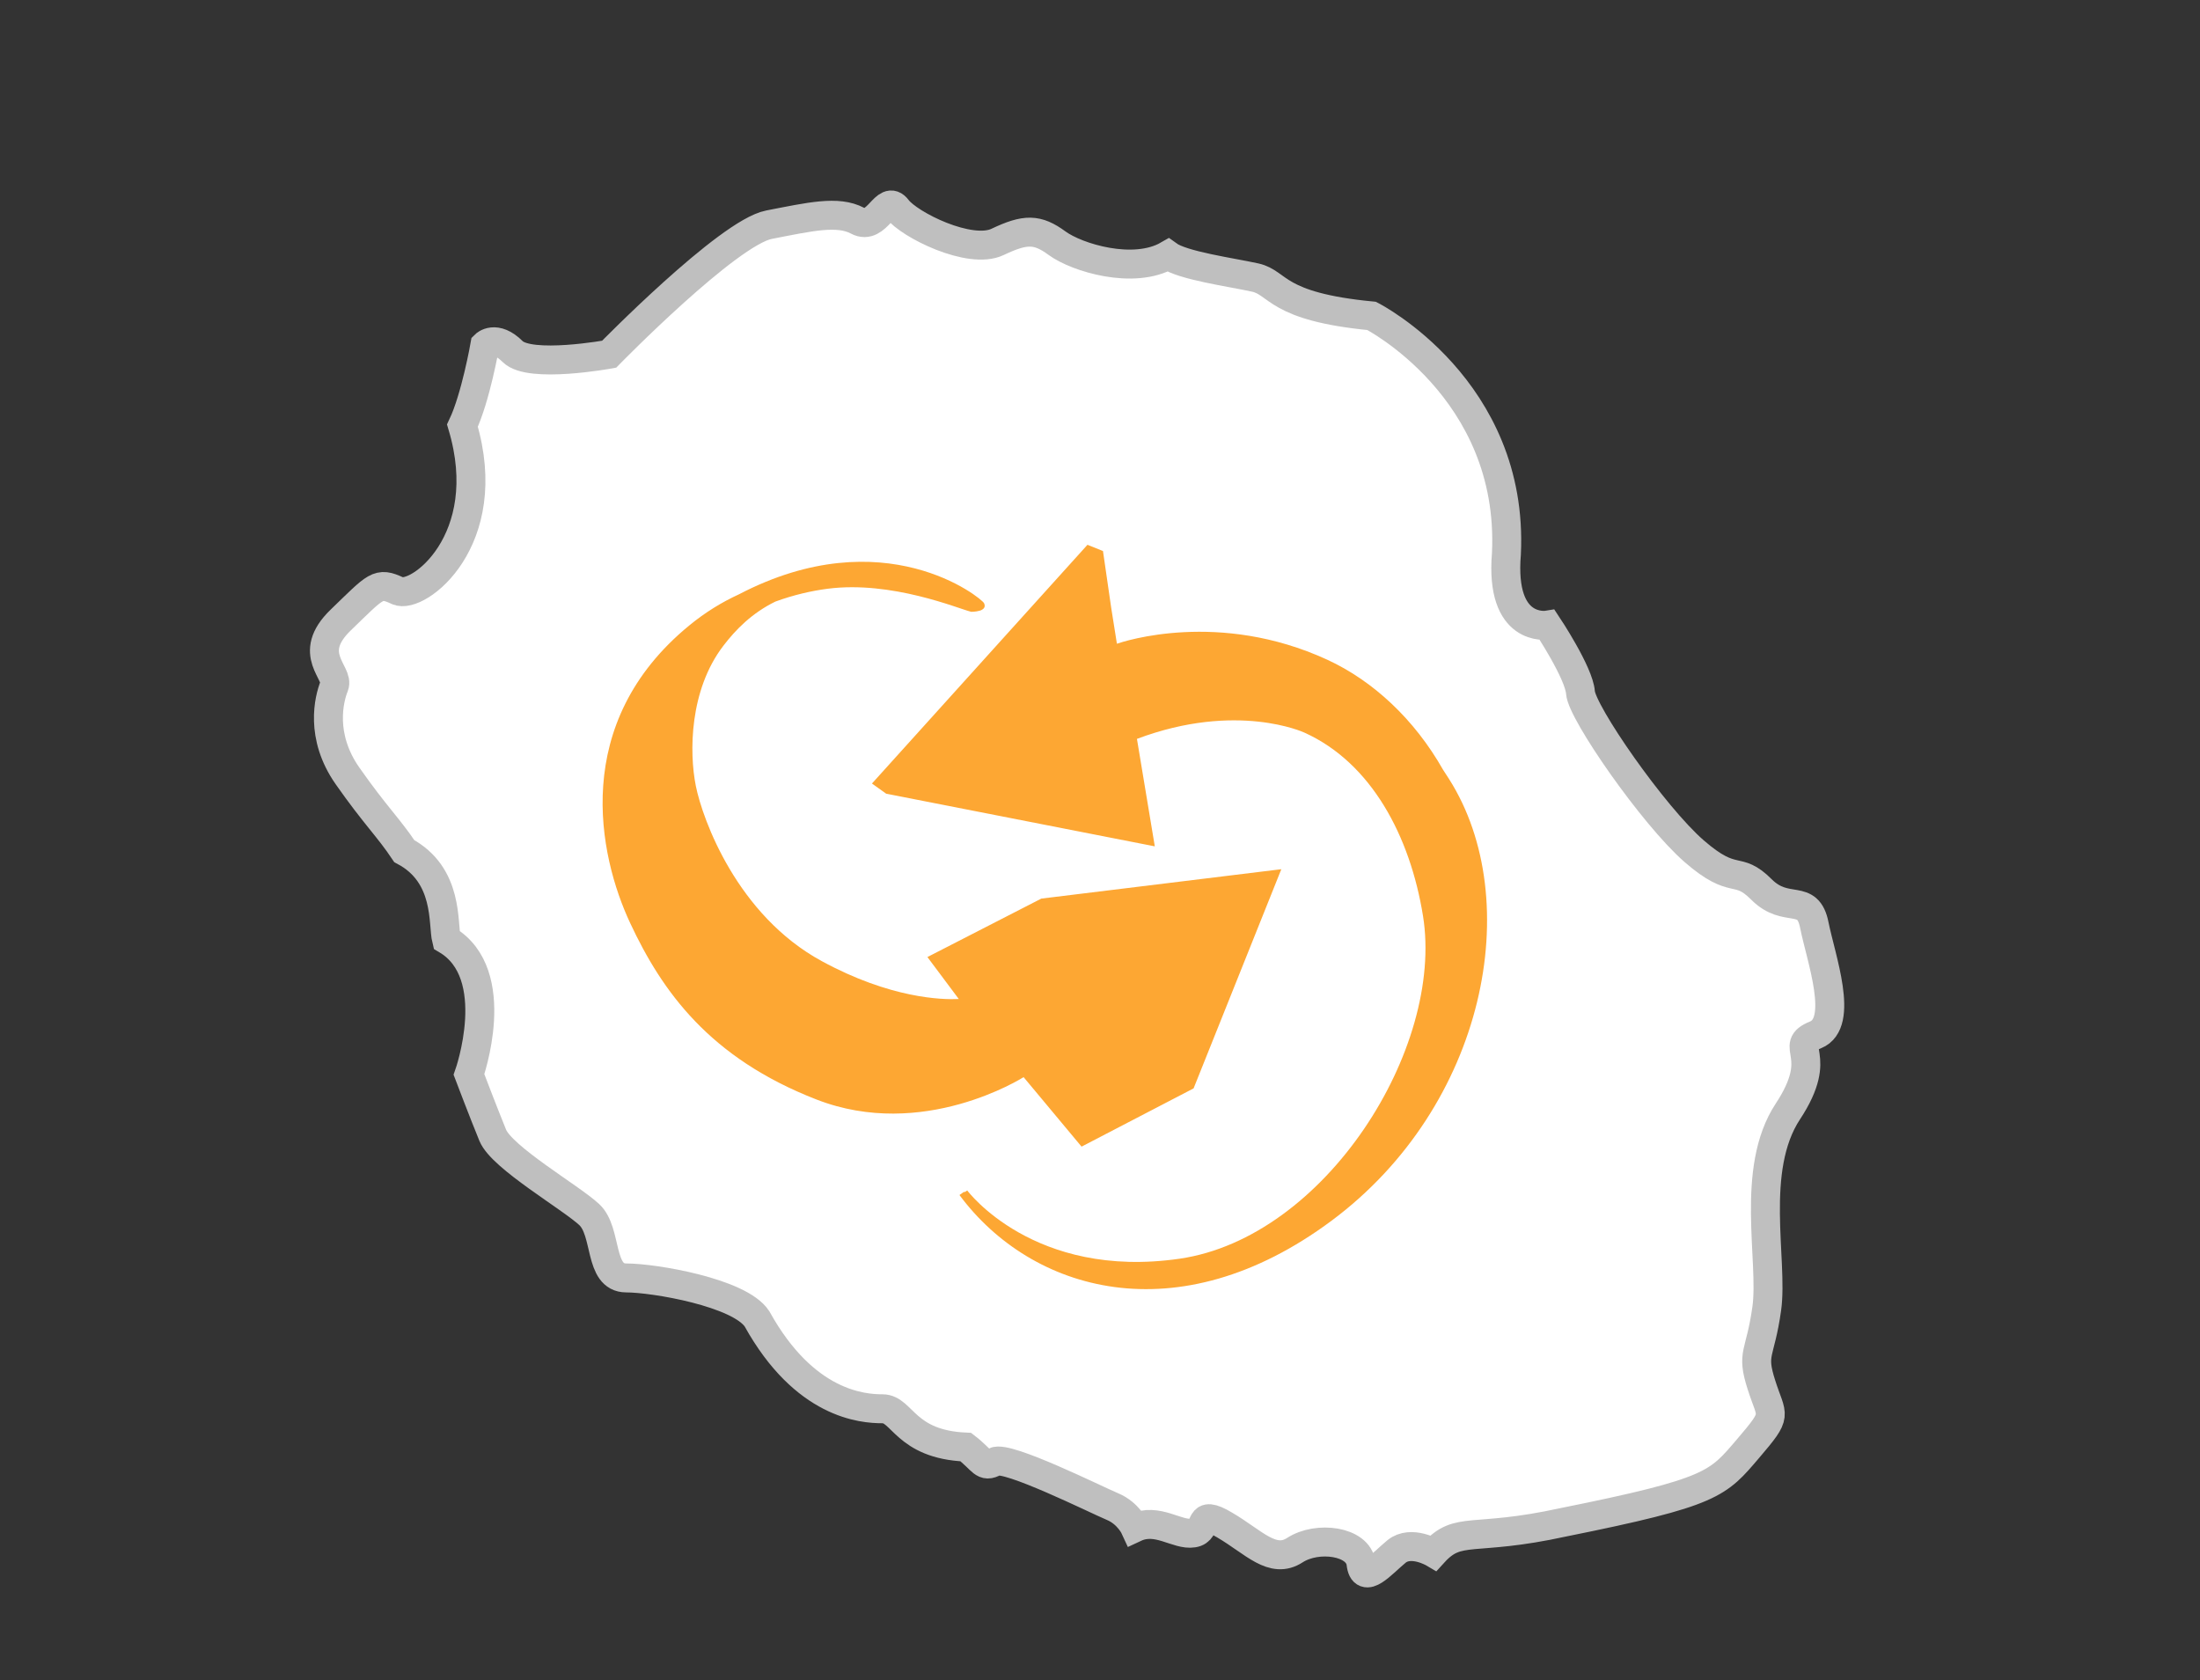 <?xml version="1.0" encoding="utf-8"?>
<!-- Generator: Adobe Illustrator 16.0.0, SVG Export Plug-In . SVG Version: 6.00 Build 0)  -->
<!DOCTYPE svg PUBLIC "-//W3C//DTD SVG 1.1//EN" "http://www.w3.org/Graphics/SVG/1.1/DTD/svg11.dtd">
<svg version="1.1" id="Calque_1" xmlns="http://www.w3.org/2000/svg" xmlns:xlink="http://www.w3.org/1999/xlink" x="0px" y="0px"
	 width="76px" height="58.042px" viewBox="0 0 76 58.042" enable-background="new 0 0 76 58.042" xml:space="preserve">
<rect x="0" y="0" width="76" height="58.042" fill="#333333" stroke="none"/>
<path fill="#FFFFFF" stroke="#BFBFBF" stroke-miterlimit="10" d="M16.201,37.117c0,0,1.232-3.472-0.775-4.656
	c-0.137-0.549,0.091-2.234-1.46-3.06c-0.548-0.822-1.004-1.232-1.963-2.602c-0.958-1.37-0.639-2.648-0.456-3.104
	c0.183-0.457-1.004-1.096,0.228-2.282c1.232-1.188,1.278-1.324,1.963-1.005c0.686,0.319,3.424-1.734,2.237-5.706
	c0.457-0.959,0.777-2.785,0.777-2.785s0.364-0.365,0.958,0.228c0.593,0.594,3.333,0.091,3.333,0.091s4.107-4.2,5.523-4.474
	c1.415-0.274,2.373-0.502,3.059-0.137c0.684,0.366,0.958-0.958,1.369-0.41c0.41,0.547,2.511,1.598,3.469,1.141
	c0.959-0.456,1.37-0.456,2.055,0.046s2.647,1.096,3.833,0.411c0.502,0.365,2.188,0.593,3.015,0.776
	c0.819,0.183,0.686,1.004,4.018,1.324c0,0,4.931,2.511,4.656,8.217c-0.229,2.739,1.414,2.465,1.414,2.465s1.096,1.646,1.144,2.328
	c0.045,0.686,2.51,4.246,3.926,5.479c1.414,1.232,1.461,0.457,2.328,1.325c0.866,0.866,1.601,0.09,1.825,1.231
	c0.228,1.141,1.05,3.377,0.046,3.789c-1.005,0.41,0.364,0.64-0.959,2.646c-1.324,2.01-0.502,5.157-0.729,6.803
	c-0.229,1.644-0.549,1.507-0.184,2.646c0.363,1.146,0.594,0.959-0.457,2.191c-1.055,1.231-1.188,1.508-6.395,2.555
	c-3.148,0.688-3.605,0.097-4.477,1.056c0,0-0.773-0.457-1.275-0.052c-0.502,0.412-1.145,1.189-1.23,0.412
	c-0.094-0.772-1.506-0.959-2.283-0.457c-0.772,0.502-1.414-0.271-2.42-0.862c-1.004-0.599-0.547,0.187-1.094,0.271
	c-0.551,0.092-1.234-0.547-2.012-0.183c0,0-0.229-0.502-0.775-0.729c-0.549-0.229-3.652-1.777-4.063-1.553
	c-0.411,0.229-0.411-0.046-1.005-0.503c-2.1-0.092-2.189-1.323-2.875-1.323c-0.686,0-2.692-0.138-4.337-3.104
	c-0.594-0.914-3.562-1.416-4.52-1.416s-0.641-1.6-1.278-2.189c-0.638-0.595-3.013-1.963-3.332-2.738
	C16.703,38.44,16.201,37.117,16.201,37.117z"/>
<path fill="#FDA733" d="M46.002,42.166c-5.327,3.965-10.384,2.447-12.857-0.885l0.159-0.113c0,0,0.004,0.006,0.011,0.017l0.1-0.06
	c0,0,2.297,3.084,7.333,2.356c5.037-0.733,9.148-7.265,8.41-11.842c-0.445-2.758-1.784-5.28-4.082-6.325
	c-0.012-0.003-0.02-0.007-0.026-0.011c0,0-2.321-1.077-5.774,0.221l0.617,3.712l-9.28-1.819l-0.491-0.351l7.445-8.247l0.503,0.203
	l0.005-0.004l0.001,0.006l0.027,0.011l0.282,1.948l0.199,1.254c0.241-0.083,3.527-1.166,7.262,0.55
	c1.594,0.733,3.021,2.069,4.004,3.802c0.069,0.106,0.139,0.213,0.211,0.326C52.713,31.101,51.33,38.199,46.002,42.166z
	 M33.913,21.068c-0.011,0.009-0.034,0.019-0.075,0.029c-0.134,0.039-0.29,0.037-0.29,0.037c-0.01-0.003-0.019-0.006-0.027-0.009
	c-0.406-0.097-2.715-1.073-4.927-0.788c-0.555,0.072-1.176,0.212-1.811,0.445c-0.808,0.396-1.368,0.966-1.8,1.533
	c-1.164,1.524-1.179,3.669-0.945,4.835c0.235,1.167,1.431,4.465,4.35,6.051c2.374,1.291,4.153,1.336,4.734,1.309l-1.084-1.45
	l3.935-2.019l8.291-1.015l-3.031,7.571l-3.87,2.012l-2.002-2.4c-0.001,0-0.001,0-0.001,0c-0.051,0.031-3.481,2.201-7.152,0.773
	c-3.699-1.436-5.336-3.74-6.437-6.092c-1.101-2.35-2.066-6.92,2.042-10.286c0.555-0.456,1.132-0.807,1.713-1.073
	c5.016-2.615,8.378,0.125,8.468,0.305C34.049,20.953,33.998,21.024,33.913,21.068z"/>
</svg>
